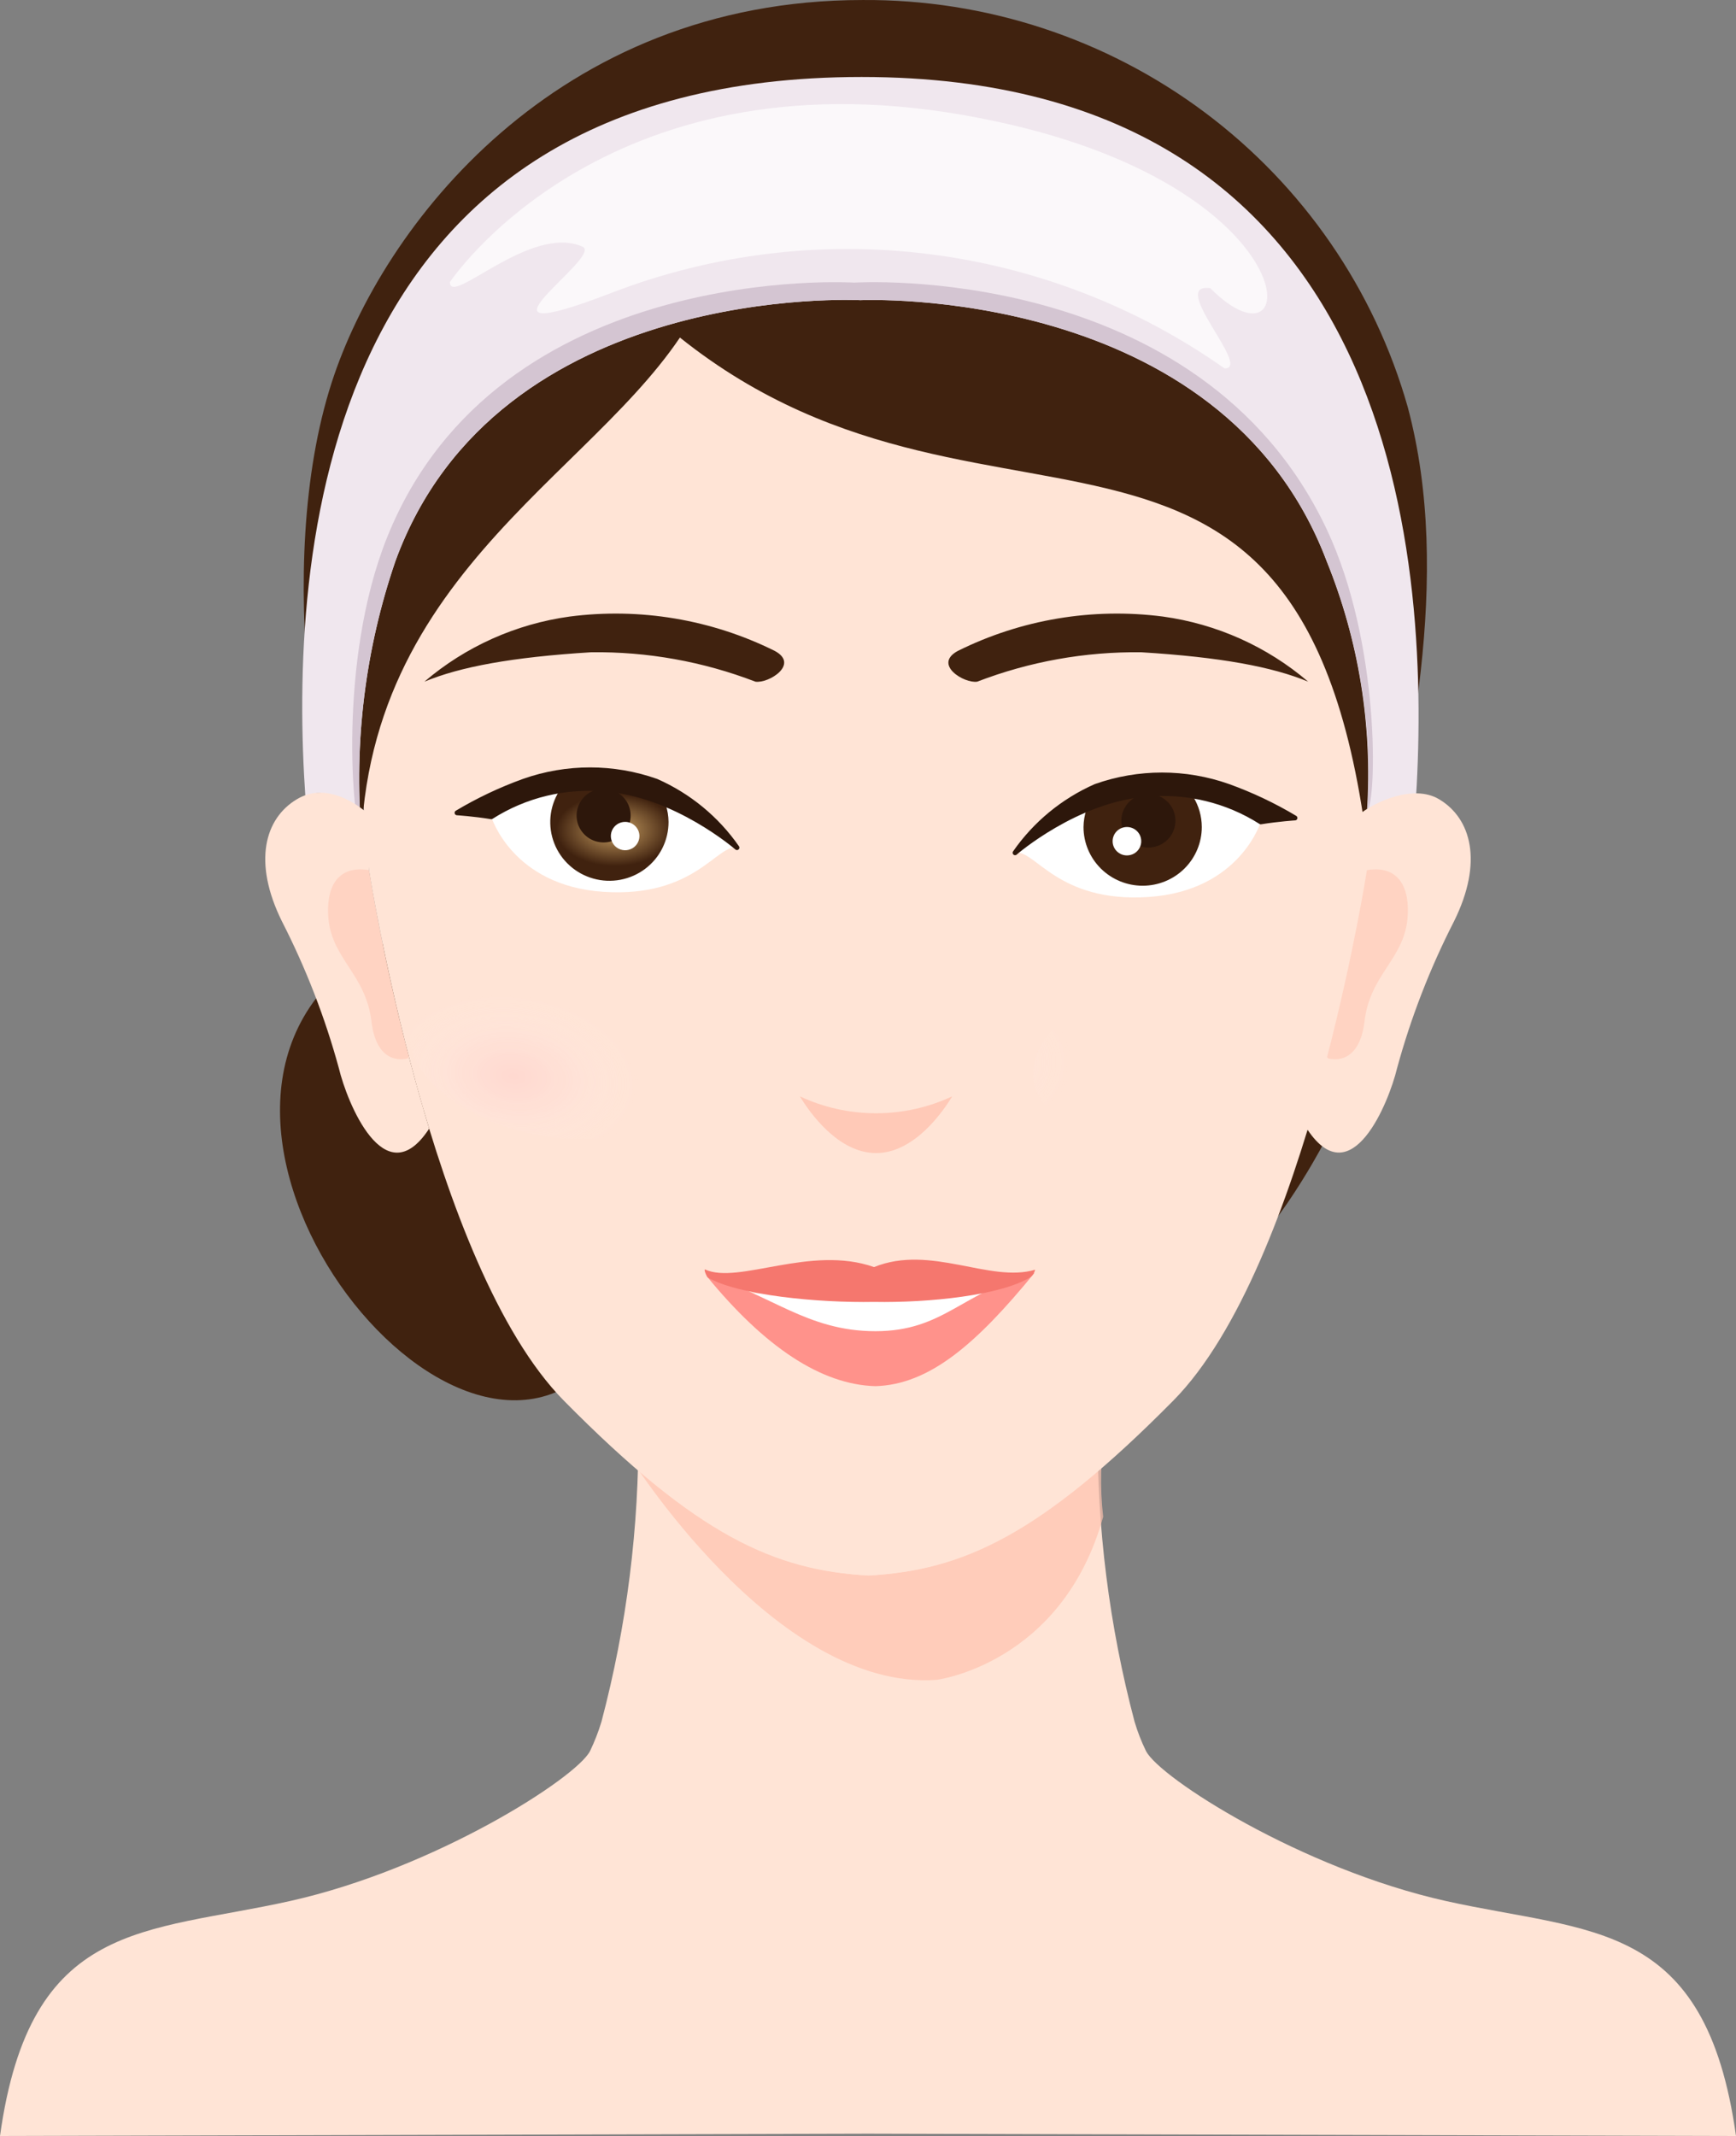 <svg width="100" height="123" viewBox="0 0 100 123" fill="none" xmlns="http://www.w3.org/2000/svg">
<rect x="0" y="0" width="100" height="123" fill="#808080" stroke="none"/>
<path d="M83.304 109.472C74.953 107.612 66.791 102.373 66.012 100.829C65.745 100.283 65.525 99.716 65.353 99.134C63.895 93.62 63.181 87.938 63.227 82.237L50.008 81.655H49.992L36.773 82.237C36.819 87.939 36.105 93.622 34.648 99.138C34.473 99.718 34.252 100.285 33.989 100.832C33.209 102.373 25.047 107.612 16.696 109.472C8.344 111.333 1.734 110.519 0 123L50 122.867L100 123C98.258 110.519 91.656 111.325 83.304 109.472Z" fill="#FFE4D6"/>
<path opacity="0.7" d="M53.944 96.734C53.944 96.734 61.185 95.834 63.547 87.341C63.348 85.628 63.396 83.896 63.689 82.197L60.893 82.034C57.106 84.632 53.054 86.91 50.005 86.91C43.882 86.91 36.142 83.687 36.142 83.687C36.142 83.687 44.619 97.384 53.944 96.734Z" fill="#FFC2AF"/>
<path d="M76.164 65.992C76.164 65.992 72.816 72.323 70.164 73.301C67.512 74.279 71.374 62.801 71.374 62.801L77.117 63.097L76.164 65.992Z" fill="#40220F"/>
<path d="M21.416 54.67C7.047 63.337 25.567 88.109 34.442 78.425C39.107 73.343 31.624 48.52 21.416 54.67Z" fill="#40220F"/>
<path d="M77.603 26.082C74.074 14.958 63.558 6.365 49.057 6.365C39.893 6.365 29.725 12.035 25.18 19.438C18.763 29.905 21.266 50.157 21.266 50.157C21.266 50.157 24.803 72.88 32.485 80.661C40.166 88.442 44.608 90.421 50.002 90.725C55.397 90.421 59.83 88.435 67.52 80.661C75.21 72.886 78.729 50.157 78.729 50.157C78.729 50.157 80.612 35.554 77.603 26.082Z" fill="#FFE4D6"/>
<path d="M77.663 26.082C74.133 14.958 63.618 6.365 49.117 6.365C39.953 6.365 29.785 12.035 25.24 19.438C18.822 29.905 21.326 50.157 21.326 50.157C21.326 50.157 24.863 72.88 32.544 80.661C40.225 88.442 44.667 90.421 50.062 90.725C55.456 90.421 59.889 88.435 67.579 80.661C75.269 72.886 78.788 50.157 78.788 50.157C78.788 50.157 80.672 35.554 77.663 26.082Z" fill="#FFE4D6"/>
<path d="M56.29 39.254C59.306 38.093 62.518 37.518 65.752 37.561C70.31 37.84 73.301 38.399 75.356 39.254C72.988 37.231 70.083 35.929 66.988 35.504C62.938 34.979 58.822 35.669 55.171 37.484C53.73 38.267 55.544 39.369 56.29 39.254Z" fill="#40220F"/>
<path d="M43.514 39.254C40.498 38.093 37.285 37.517 34.051 37.56C29.493 37.84 26.502 38.399 24.447 39.254C26.815 37.231 29.721 35.929 32.816 35.504C36.866 34.979 40.982 35.669 44.633 37.484C46.066 38.259 44.268 39.369 43.514 39.254Z" fill="#40220F"/>
<path d="M49.692 0.001C32.03 0.001 22.013 13.017 19.104 22.037C15.69 32.634 18.373 47.993 20.985 53.149C18.905 34.394 33.216 28.252 39.166 19.438C57.644 34.213 76.76 17.622 79.18 53.141C81.094 44.328 83.713 33.252 81.094 23.451C79.173 16.668 75.059 10.699 69.385 6.462C63.712 2.225 56.793 -0.045 49.692 0.001Z" fill="#40220F"/>
<path d="M42.451 48.816C42.451 48.816 38.905 45.732 34.861 45.445C32.556 45.231 30.246 45.79 28.298 47.032C28.298 47.032 29.5 51.009 34.77 51.356C40.039 51.704 41.316 48.577 42.451 48.816Z" fill="white"/>
<path d="M32.202 45.568C31.926 46.013 31.758 46.516 31.71 47.037C31.663 47.558 31.739 48.082 31.93 48.569C32.122 49.057 32.425 49.493 32.816 49.844C33.206 50.195 33.674 50.452 34.181 50.593C34.689 50.735 35.222 50.758 35.74 50.66C36.258 50.562 36.746 50.347 37.165 50.03C37.585 49.714 37.925 49.305 38.158 48.836C38.391 48.367 38.512 47.85 38.51 47.327C38.506 46.987 38.45 46.648 38.344 46.324C37.24 45.844 36.063 45.55 34.862 45.453C33.974 45.388 33.081 45.426 32.202 45.568Z" fill="url(#paint0_radial_2055_10793)"/>
<path d="M36.329 46.966C36.329 47.272 36.238 47.571 36.067 47.825C35.895 48.08 35.652 48.278 35.367 48.395C35.082 48.512 34.769 48.542 34.467 48.483C34.164 48.423 33.887 48.276 33.669 48.059C33.451 47.843 33.303 47.567 33.243 47.267C33.183 46.967 33.214 46.656 33.332 46.374C33.45 46.091 33.65 45.85 33.906 45.68C34.163 45.51 34.464 45.42 34.772 45.42C35.185 45.42 35.581 45.584 35.873 45.873C36.165 46.163 36.329 46.556 36.329 46.966Z" fill="#2D170B"/>
<path d="M36.833 48.144C36.833 48.306 36.785 48.463 36.694 48.598C36.604 48.732 36.475 48.837 36.325 48.898C36.175 48.96 36.009 48.977 35.85 48.945C35.69 48.914 35.544 48.836 35.428 48.722C35.313 48.608 35.235 48.463 35.203 48.305C35.171 48.147 35.187 47.982 35.248 47.833C35.31 47.684 35.416 47.556 35.551 47.466C35.686 47.376 35.845 47.328 36.007 47.327C36.116 47.327 36.223 47.348 36.323 47.389C36.423 47.43 36.514 47.49 36.591 47.566C36.667 47.642 36.728 47.732 36.77 47.831C36.811 47.93 36.833 48.037 36.833 48.144Z" fill="white"/>
<path d="M30.167 44.987C32.638 44.112 35.339 44.112 37.811 44.987C39.682 45.814 41.288 47.137 42.451 48.81C42.451 48.81 38.905 45.732 34.861 45.444C32.556 45.233 30.247 45.792 28.299 47.032C27.279 46.867 26.327 46.806 26.327 46.806C27.545 46.078 28.831 45.469 30.167 44.987Z" fill="#2D170B" stroke="#2D170B" stroke-width="0.28" stroke-linecap="round" stroke-linejoin="round"/>
<path d="M58.472 49.111C58.472 49.111 62.018 46.027 66.062 45.741C68.367 45.527 70.678 46.085 72.625 47.327C72.625 47.327 71.423 51.304 66.154 51.652C60.884 51.999 59.607 48.872 58.472 49.111Z" fill="white"/>
<path d="M68.722 45.864C69.052 46.393 69.227 47.002 69.228 47.624C69.228 48.52 68.869 49.38 68.23 50.014C67.591 50.648 66.724 51.004 65.821 51.004C64.918 51.004 64.051 50.648 63.412 50.014C62.773 49.38 62.414 48.52 62.414 47.624C62.418 47.283 62.474 46.945 62.58 46.621C63.684 46.14 64.86 45.846 66.061 45.748C66.949 45.684 67.843 45.722 68.722 45.864Z" fill="url(#paint1_radial_2055_10793)"/>
<path d="M64.594 47.262C64.594 47.672 64.758 48.064 65.05 48.354C65.342 48.644 65.738 48.807 66.151 48.807C66.564 48.807 66.96 48.644 67.253 48.354C67.545 48.065 67.709 47.672 67.71 47.262C67.71 46.852 67.545 46.458 67.253 46.169C66.961 45.879 66.564 45.716 66.151 45.716C65.738 45.716 65.342 45.879 65.05 46.169C64.758 46.459 64.594 46.852 64.594 47.262Z" fill="#2D170B"/>
<path d="M64.091 48.44C64.091 48.547 64.112 48.654 64.153 48.753C64.195 48.853 64.255 48.943 64.332 49.019C64.409 49.095 64.5 49.156 64.6 49.197C64.7 49.238 64.808 49.259 64.916 49.258C65.025 49.258 65.132 49.237 65.232 49.196C65.332 49.155 65.422 49.095 65.499 49.019C65.575 48.943 65.636 48.852 65.677 48.753C65.719 48.654 65.74 48.547 65.739 48.44C65.739 48.223 65.653 48.015 65.498 47.862C65.344 47.709 65.135 47.623 64.916 47.623C64.808 47.623 64.701 47.644 64.6 47.684C64.5 47.725 64.409 47.785 64.333 47.861C64.256 47.937 64.195 48.027 64.154 48.127C64.112 48.226 64.091 48.332 64.091 48.44Z" fill="white"/>
<path d="M70.757 45.283C68.285 44.407 65.584 44.407 63.113 45.283C61.241 46.11 59.636 47.432 58.472 49.106C58.472 49.106 62.018 46.028 66.062 45.74C68.367 45.529 70.677 46.088 72.625 47.327C73.644 47.163 74.596 47.102 74.596 47.102C73.379 46.374 72.093 45.764 70.757 45.283Z" fill="#2D170B" stroke="#2D170B" stroke-width="0.28" stroke-linecap="round" stroke-linejoin="round"/>
<path d="M43.031 74.476H56.795C56.038 75.45 55.061 76.234 53.943 76.766C52.824 77.297 51.596 77.56 50.356 77.534C47.615 77.46 45.002 76.369 43.031 74.476V74.476Z" fill="white"/>
<path d="M40.704 73.481C44.06 77.585 47.316 79.734 50.424 79.821C53.532 79.734 56.233 77.404 59.589 73.3C55.421 74.369 54.393 76.656 50.424 76.656C46.455 76.656 44.358 74.476 40.704 73.481Z" fill="#FF928B"/>
<path d="M50.348 72.964C46.693 71.672 42.534 73.983 40.619 73.103C40.52 73.063 40.694 73.519 40.785 73.572C42.567 74.591 47.116 75.028 50.346 74.97C53.552 75.028 57.671 74.584 59.345 73.552C59.488 73.445 59.588 73.29 59.626 73.116C57.026 73.893 53.613 71.64 50.348 72.964Z" fill="#F5776E"/>
<path d="M49.632 4.433C18.251 4.433 16.642 32.15 17.596 45.956C18.963 44.878 20.268 47.09 20.828 48.068C20.378 42.74 21.041 37.377 22.776 32.315C28.659 16.177 49.565 17.285 49.565 17.285C49.565 17.285 70.364 16.331 76.422 32.315C78.271 36.88 79.064 41.798 78.742 46.708C79.256 46.132 80.738 46.313 81.526 46.576C82.478 32.783 80.945 4.433 49.632 4.433Z" fill="#F0E7EE"/>
<path d="M76.421 30.473C69.112 14.99 49.209 16.274 49.209 16.274C49.209 16.274 28.7 14.974 22.296 30.951C19.453 38.037 20.307 47.493 20.82 48.069C20.377 42.74 21.043 37.377 22.776 32.315C28.66 16.174 49.565 17.285 49.565 17.285C49.565 17.285 70.364 16.331 76.421 32.315C78.277 36.868 79.078 41.777 78.766 46.678C79.288 46.111 79.545 37.092 76.421 30.473Z" fill="#D4C5D2"/>
<path opacity="0.7" d="M25.916 16.244C25.916 16.244 34.699 3.002 55.464 6.62C75.724 10.148 75.256 22.168 69.717 16.594C67.247 16.257 72.153 21.248 70.537 21.215C65.479 17.65 59.608 15.385 53.45 14.624C47.293 13.863 41.041 14.629 35.255 16.854C25.9 20.452 34.832 14.773 33.556 14.206C30.573 12.864 25.916 17.695 25.916 16.244Z" fill="white"/>
<path d="M21.266 50.156C21.266 50.156 21.249 48.919 21.116 46.784C20.147 45.975 18.565 45.148 17.107 46.02C15.251 47.121 14.546 49.638 16.244 53.063C17.628 55.767 18.727 58.605 19.525 61.532C19.981 63.439 22.135 68.838 24.671 65.067C24.688 65.042 24.704 65.009 24.721 64.985C23.256 60.119 22.102 55.166 21.266 50.156Z" fill="#FFE4D6"/>
<path opacity="0.5" d="M21.264 50.156C21.264 50.139 21.261 50.123 21.256 50.107C19.342 49.794 18.77 51.224 18.919 52.898C19.139 55.25 21.074 56.105 21.397 58.818C21.72 61.531 23.494 60.943 23.494 60.943C23.494 60.943 23.51 60.918 23.552 60.869C22.01 54.941 21.264 50.156 21.264 50.156Z" fill="#FFC2AF"/>
<path d="M78.732 50.156C78.736 49.071 78.56 47.993 78.21 46.965C79.18 46.16 81.431 45.148 82.892 46.021C84.748 47.122 85.453 49.639 83.754 53.059C82.37 55.763 81.27 58.601 80.472 61.528C80.016 63.435 77.863 68.834 75.326 65.064C75.31 65.038 75.293 65.006 75.277 64.985C76.742 60.119 77.895 55.166 78.732 50.156Z" fill="#FFE4D6"/>
<path opacity="0.5" d="M78.732 50.156C78.732 50.139 78.735 50.123 78.74 50.107C80.655 49.794 81.226 51.224 81.077 52.898C80.857 55.25 78.922 56.105 78.599 58.818C78.276 61.531 76.503 60.943 76.503 60.943C76.503 60.943 76.487 60.918 76.445 60.869C77.983 54.941 78.732 50.156 78.732 50.156Z" fill="#FFC2AF"/>
<path opacity="0.15" d="M39.643 62.39C39.112 64.911 35.11 66.22 30.684 65.3C26.259 64.381 23.111 61.592 23.633 59.068C24.155 56.543 28.166 55.235 32.588 56.156C37.01 57.078 40.165 59.857 39.643 62.39Z" fill="url(#paint2_radial_2055_10793)"/>
<path opacity="0.15" d="M59.569 62.39C60.1 64.911 64.102 66.22 68.524 65.3C72.946 64.381 76.098 61.593 75.576 59.067C75.054 56.54 71.046 55.235 66.621 56.156C62.196 57.078 59.047 59.857 59.569 62.39Z" fill="url(#paint3_radial_2055_10793)"/>
<path d="M46.075 63.133C47.447 63.775 48.946 64.107 50.463 64.107C51.98 64.107 53.478 63.775 54.85 63.133C54.301 64.041 52.653 66.399 50.463 66.399C48.273 66.399 46.624 64.041 46.075 63.133Z" fill="#FFC2AF" fill-opacity="0.8"/>
<defs>
<radialGradient id="paint0_radial_2055_10793" cx="0" cy="0" r="1" gradientUnits="userSpaceOnUse" gradientTransform="translate(35.427 47.799) scale(3.405 2.072)">
<stop offset="0.001" stop-color="#C9A063"/>
<stop offset="1" stop-color="#40220F"/>
</radialGradient>
<radialGradient id="paint1_radial_2055_10793" cx="0" cy="0" r="1" gradientUnits="userSpaceOnUse" gradientTransform="translate(65.499 42.396) rotate(180) scale(3.405 2.067)">
<stop offset="0.001" stop-color="#C9A063"/>
<stop offset="1" stop-color="#40220F"/>
</radialGradient>
<radialGradient id="paint2_radial_2055_10793" cx="0" cy="0" r="1" gradientUnits="userSpaceOnUse" gradientTransform="translate(29.594 61.981) rotate(7.143) scale(7.44 4.872)">
<stop stop-color="#FF97AD"/>
<stop offset="0.237" stop-color="#FFB7C6"/>
<stop offset="0.57" stop-color="#FFDEE5" stop-opacity="0.698"/>
<stop offset="0.836" stop-color="#FFF6F8" stop-opacity="0.2"/>
<stop offset="1" stop-color="white" stop-opacity="0"/>
</radialGradient>
<radialGradient id="paint3_radial_2055_10793" cx="0" cy="0" r="1" gradientUnits="userSpaceOnUse" gradientTransform="translate(54.463 61.599) rotate(172.857) scale(7.439 4.872)">
<stop stop-color="#FF97AD"/>
<stop offset="0.237" stop-color="#FFB7C6"/>
<stop offset="0.57" stop-color="#FFDEE5" stop-opacity="0.698"/>
<stop offset="0.836" stop-color="#FFF6F8" stop-opacity="0.2"/>
<stop offset="1" stop-color="white" stop-opacity="0"/>
</radialGradient>
</defs>
</svg>
